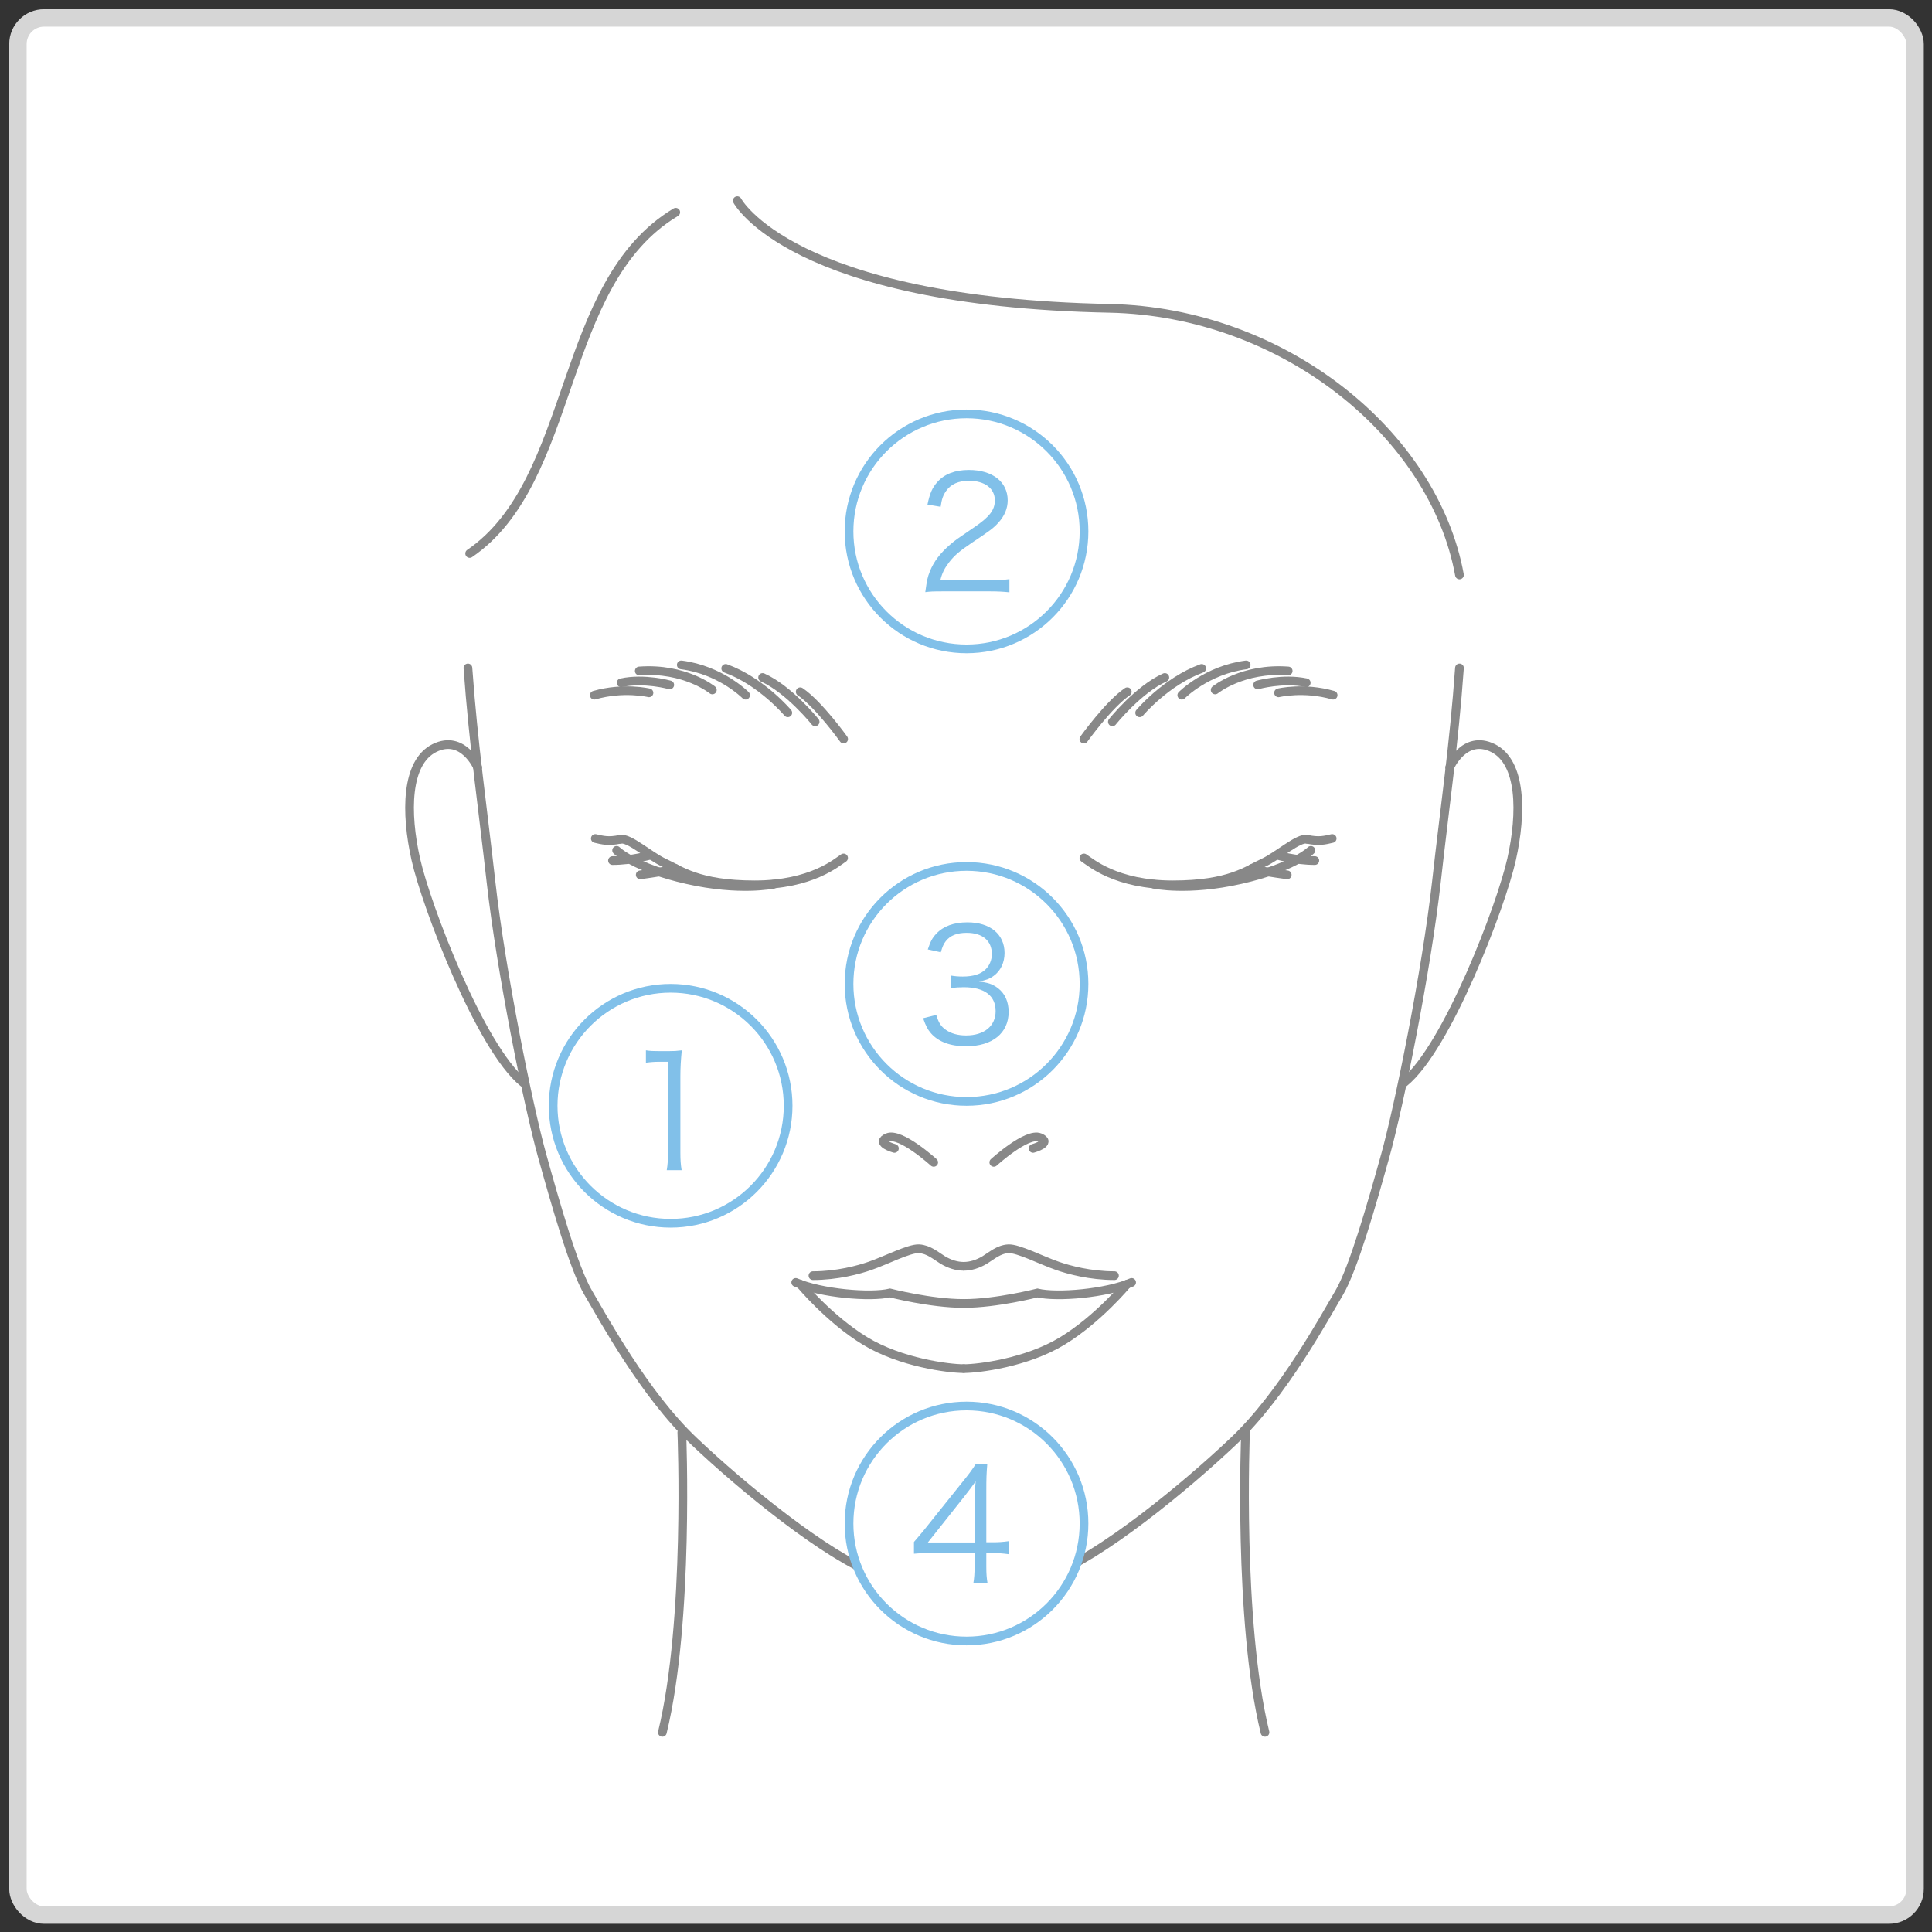 <svg width="111" height="111" viewBox="0 0 111 111" fill="none" xmlns="http://www.w3.org/2000/svg">
<rect x="0" y="0" width="111" height="111" fill="#333333" stroke="none"/>
<rect x="1.03" y="1.03" width="109" height="109" rx="1.5" fill="white" stroke="#D6D6D6"/>
<path d="M48.469 42.462C48.469 42.462 47.043 40.469 45.975 39.743" stroke="#888888" stroke-width="0.5" stroke-linecap="round"/>
<path d="M46.832 41.471C46.832 41.471 45.341 39.607 43.815 38.924" stroke="#888888" stroke-width="0.5" stroke-linecap="round"/>
<path d="M45.261 40.952C45.261 40.952 43.752 39.152 41.695 38.402" stroke="#888888" stroke-width="0.5" stroke-linecap="round"/>
<path d="M42.837 39.94C42.837 39.94 41.411 38.492 39.142 38.201" stroke="#888888" stroke-width="0.5" stroke-linecap="round"/>
<path d="M40.927 39.639C40.927 39.639 39.35 38.353 36.728 38.549" stroke="#888888" stroke-width="0.5" stroke-linecap="round"/>
<path d="M38.479 39.349C38.479 39.349 37.022 38.939 35.688 39.227" stroke="#888888" stroke-width="0.5" stroke-linecap="round"/>
<path d="M37.285 39.805C37.285 39.805 35.831 39.456 34.145 39.94" stroke="#888888" stroke-width="0.5" stroke-linecap="round"/>
<path d="M62.272 42.462C62.272 42.462 63.698 40.469 64.766 39.743" stroke="#888888" stroke-width="0.5" stroke-linecap="round"/>
<path d="M63.91 41.471C63.91 41.471 65.398 39.607 66.923 38.924" stroke="#888888" stroke-width="0.5" stroke-linecap="round"/>
<path d="M65.477 40.952C65.477 40.952 66.983 39.152 69.042 38.402" stroke="#888888" stroke-width="0.5" stroke-linecap="round"/>
<path d="M67.898 39.94C67.898 39.94 69.328 38.492 71.597 38.201" stroke="#888888" stroke-width="0.5" stroke-linecap="round"/>
<path d="M69.815 39.639C69.815 39.639 71.393 38.353 74.011 38.549" stroke="#888888" stroke-width="0.5" stroke-linecap="round"/>
<path d="M72.256 39.349C72.256 39.349 73.716 38.939 75.047 39.227" stroke="#888888" stroke-width="0.5" stroke-linecap="round"/>
<path d="M73.456 39.805C73.456 39.805 74.91 39.456 76.593 39.94" stroke="#888888" stroke-width="0.5" stroke-linecap="round"/>
<path d="M48.467 49.292C48.091 49.534 46.64 50.838 43.358 50.838C40.076 50.838 39.063 49.978 38.177 49.58C37.291 49.166 36.146 48.11 35.64 48.22" stroke="#888888" stroke-width="0.5" stroke-linecap="round"/>
<path d="M35.64 48.219C34.957 48.367 34.614 48.269 34.203 48.174" stroke="#888888" stroke-width="0.5" stroke-linecap="round"/>
<path d="M44.442 50.804C44.442 50.804 42.506 51.227 39.471 50.538C36.439 49.858 35.427 48.857 35.427 48.857" stroke="#888888" stroke-width="0.5" stroke-linecap="round"/>
<path d="M38.803 49.892C38.803 49.892 38.618 50.015 36.784 50.263" stroke="#888888" stroke-width="0.5" stroke-linecap="round"/>
<path d="M37.364 49.131C37.364 49.131 36.299 49.443 35.19 49.443" stroke="#888888" stroke-width="0.5" stroke-linecap="round"/>
<path d="M62.273 49.292C62.649 49.534 64.1 50.838 67.382 50.838C70.664 50.838 71.676 49.978 72.562 49.58C73.448 49.166 74.594 48.11 75.1 48.22" stroke="#888888" stroke-width="0.5" stroke-linecap="round"/>
<path d="M75.102 48.219C75.784 48.367 76.127 48.269 76.538 48.174" stroke="#888888" stroke-width="0.5" stroke-linecap="round"/>
<path d="M66.3 50.804C66.3 50.804 68.236 51.227 71.27 50.538C74.302 49.858 75.315 48.857 75.315 48.857" stroke="#888888" stroke-width="0.5" stroke-linecap="round"/>
<path d="M71.936 49.892C71.936 49.892 72.121 50.015 73.955 50.263" stroke="#888888" stroke-width="0.5" stroke-linecap="round"/>
<path d="M73.371 49.131C73.371 49.131 74.433 49.443 75.541 49.443" stroke="#888888" stroke-width="0.5" stroke-linecap="round"/>
<path d="M38.824 12.195C32.029 16.258 33.131 27.595 26.984 31.799" stroke="#888888" stroke-width="0.5" stroke-linecap="round"/>
<path d="M42.36 11.53C42.36 11.53 45.438 17.35 63.737 17.715C73.734 17.917 82.381 24.943 83.851 33.032" stroke="#888888" stroke-width="0.5" stroke-linecap="round"/>
<path d="M53.644 66.782C53.644 66.782 51.742 65.049 50.995 65.355C50.26 65.665 51.387 65.98 51.387 65.98" stroke="#888888" stroke-width="0.5" stroke-linecap="round"/>
<path d="M46.707 73.291C48.096 73.291 49.331 72.958 49.986 72.728C50.887 72.419 52.246 71.715 52.801 71.745C53.354 71.776 53.761 72.143 54.16 72.388C54.564 72.633 54.981 72.753 55.352 72.753" stroke="#888888" stroke-width="0.5" stroke-linecap="round"/>
<path d="M55.351 78.633C54.527 78.633 51.755 78.293 49.705 77.044C47.655 75.798 45.984 73.783 45.984 73.783" stroke="#888888" stroke-width="0.5" stroke-linecap="round"/>
<path d="M55.35 74.889C53.482 74.889 51.133 74.286 51.133 74.286C50.012 74.553 47.187 74.314 45.718 73.68" stroke="#888888" stroke-width="0.5" stroke-linecap="round"/>
<path d="M83.851 38.376C83.542 42.739 82.995 46.456 82.532 50.626C81.949 55.834 80.38 63.543 79.596 66.371C78.849 69.053 77.759 72.899 76.938 74.28C76.117 75.66 73.721 80.106 70.878 82.791C68.037 85.485 63.249 89.398 60.334 90.488C58.933 91.014 56.979 91.44 55.37 91.44" stroke="#888888" stroke-width="0.5" stroke-linecap="round"/>
<path d="M83.288 44.094C83.288 44.094 84.128 42.165 85.776 42.979C87.419 43.797 87.443 46.696 86.847 49.369C86.252 52.036 83.143 60.195 80.673 62.197" stroke="#888888" stroke-width="0.5" stroke-linecap="round"/>
<path d="M39.173 82.296C39.173 82.296 39.618 93.138 38.056 99.53" stroke="#888888" stroke-width="0.5" stroke-linecap="round"/>
<path d="M71.56 82.296C71.56 82.296 71.116 93.138 72.678 99.53" stroke="#888888" stroke-width="0.5" stroke-linecap="round"/>
<path d="M26.884 38.376C27.196 42.739 27.739 46.456 28.205 50.626C28.786 55.834 30.357 63.543 31.141 66.371C31.888 69.053 32.975 72.899 33.799 74.28C34.617 75.66 37.016 80.106 39.86 82.791C42.697 85.485 47.489 89.398 50.4 90.488C51.805 91.014 53.756 91.44 55.364 91.44" stroke="#888888" stroke-width="0.5" stroke-linecap="round"/>
<path d="M27.445 44.094C27.445 44.094 26.605 42.165 24.96 42.979C23.314 43.797 23.29 46.696 23.889 49.369C24.487 52.036 27.596 60.195 30.06 62.197" stroke="#888888" stroke-width="0.5" stroke-linecap="round"/>
<path d="M57.097 66.782C57.097 66.782 58.998 65.049 59.742 65.355C60.48 65.665 59.353 65.98 59.353 65.98" stroke="#888888" stroke-width="0.5" stroke-linecap="round"/>
<path d="M64.029 73.291C62.637 73.291 61.405 72.958 60.751 72.728C59.849 72.419 58.488 71.715 57.932 71.745C57.379 71.776 56.978 72.143 56.577 72.388C56.172 72.633 55.755 72.753 55.382 72.753" stroke="#888888" stroke-width="0.5" stroke-linecap="round"/>
<path d="M55.386 78.633C56.21 78.633 58.986 78.293 61.032 77.044C63.082 75.798 64.75 73.783 64.75 73.783" stroke="#888888" stroke-width="0.5" stroke-linecap="round"/>
<path d="M55.386 74.889C57.254 74.889 59.603 74.286 59.603 74.286C60.724 74.553 63.549 74.314 65.015 73.68" stroke="#888888" stroke-width="0.5" stroke-linecap="round"/>
<circle cx="38.53" cy="63.53" r="6.75" stroke="#81C0E9" stroke-width="0.5"/>
<path d="M37.11 61.056V60.345C37.344 60.381 37.515 60.39 37.857 60.39H38.424C38.73 60.39 38.874 60.381 39.171 60.345C39.117 60.894 39.09 61.353 39.09 61.839V66.213C39.09 66.636 39.108 66.897 39.162 67.23H38.307C38.361 66.915 38.379 66.627 38.379 66.213V61.002H37.893C37.605 61.002 37.371 61.02 37.11 61.056Z" fill="#81C0E9"/>
<circle cx="55.53" cy="30.53" r="6.75" stroke="#81C0E9" stroke-width="0.5"/>
<path d="M56.887 33.976H54.151C53.584 33.976 53.449 33.985 53.161 34.021C53.26 33.31 53.287 33.175 53.422 32.833C53.647 32.266 54.025 31.771 54.592 31.285C54.907 31.015 54.925 31.006 55.969 30.295C56.86 29.692 57.157 29.296 57.157 28.747C57.157 28.063 56.581 27.622 55.663 27.622C55.069 27.622 54.628 27.82 54.358 28.207C54.187 28.45 54.106 28.666 54.043 29.116L53.287 28.99C53.422 28.342 53.557 28.027 53.854 27.694C54.259 27.235 54.871 27.001 55.663 27.001C57.022 27.001 57.895 27.685 57.895 28.747C57.895 29.206 57.715 29.638 57.364 30.025C57.094 30.331 56.86 30.502 55.834 31.186C55.123 31.663 54.835 31.915 54.538 32.293C54.259 32.662 54.133 32.905 54.025 33.337H56.896C57.346 33.337 57.652 33.319 57.994 33.274V34.03C57.634 33.994 57.337 33.976 56.887 33.976Z" fill="#81C0E9"/>
<circle cx="55.53" cy="56.53" r="6.75" stroke="#81C0E9" stroke-width="0.5"/>
<path d="M53.035 58.5L53.791 58.311C53.935 58.779 54.061 58.968 54.34 59.166C54.646 59.382 55.042 59.49 55.501 59.49C56.545 59.49 57.202 58.95 57.202 58.095C57.202 57.204 56.563 56.718 55.366 56.718C55.114 56.718 54.889 56.736 54.646 56.763V56.052C54.853 56.088 55.069 56.106 55.312 56.106C55.906 56.106 56.347 55.971 56.626 55.692C56.851 55.476 56.986 55.143 56.986 54.819C56.986 54.045 56.446 53.595 55.537 53.595C54.988 53.595 54.592 53.748 54.34 54.072C54.214 54.234 54.151 54.378 54.052 54.711L53.305 54.549C53.458 54.09 53.566 53.883 53.791 53.649C54.187 53.217 54.799 52.992 55.582 52.992C56.887 52.992 57.715 53.676 57.715 54.756C57.715 55.305 57.481 55.791 57.085 56.07C56.851 56.241 56.653 56.313 56.239 56.394C56.761 56.448 57.04 56.547 57.346 56.781C57.742 57.087 57.949 57.564 57.949 58.14C57.949 59.355 57.013 60.111 55.51 60.111C54.601 60.111 53.926 59.859 53.494 59.373C53.305 59.157 53.197 58.959 53.035 58.5Z" fill="#81C0E9"/>
<circle cx="55.53" cy="87.53" r="6.75" fill="white" stroke="#81C0E9" stroke-width="0.5"/>
<path d="M52.51 89.266V88.591C52.699 88.375 52.906 88.123 53.094 87.898L55.371 85.054C55.678 84.676 55.84 84.451 56.047 84.136H56.721C56.676 84.667 56.667 84.946 56.667 85.657V88.609H57.01C57.388 88.609 57.621 88.591 57.946 88.546V89.293C57.612 89.248 57.388 89.23 57.001 89.23H56.667V90.004C56.667 90.436 56.685 90.643 56.739 90.976H55.92C55.974 90.661 55.992 90.409 55.992 90.004V89.23H53.581C53.077 89.23 52.806 89.239 52.51 89.266ZM56.002 88.618V86.332C56.002 85.855 56.011 85.567 56.056 85.108C55.867 85.378 55.642 85.675 55.38 86.008L53.31 88.618H56.002Z" fill="#81C0E9"/>
</svg>
